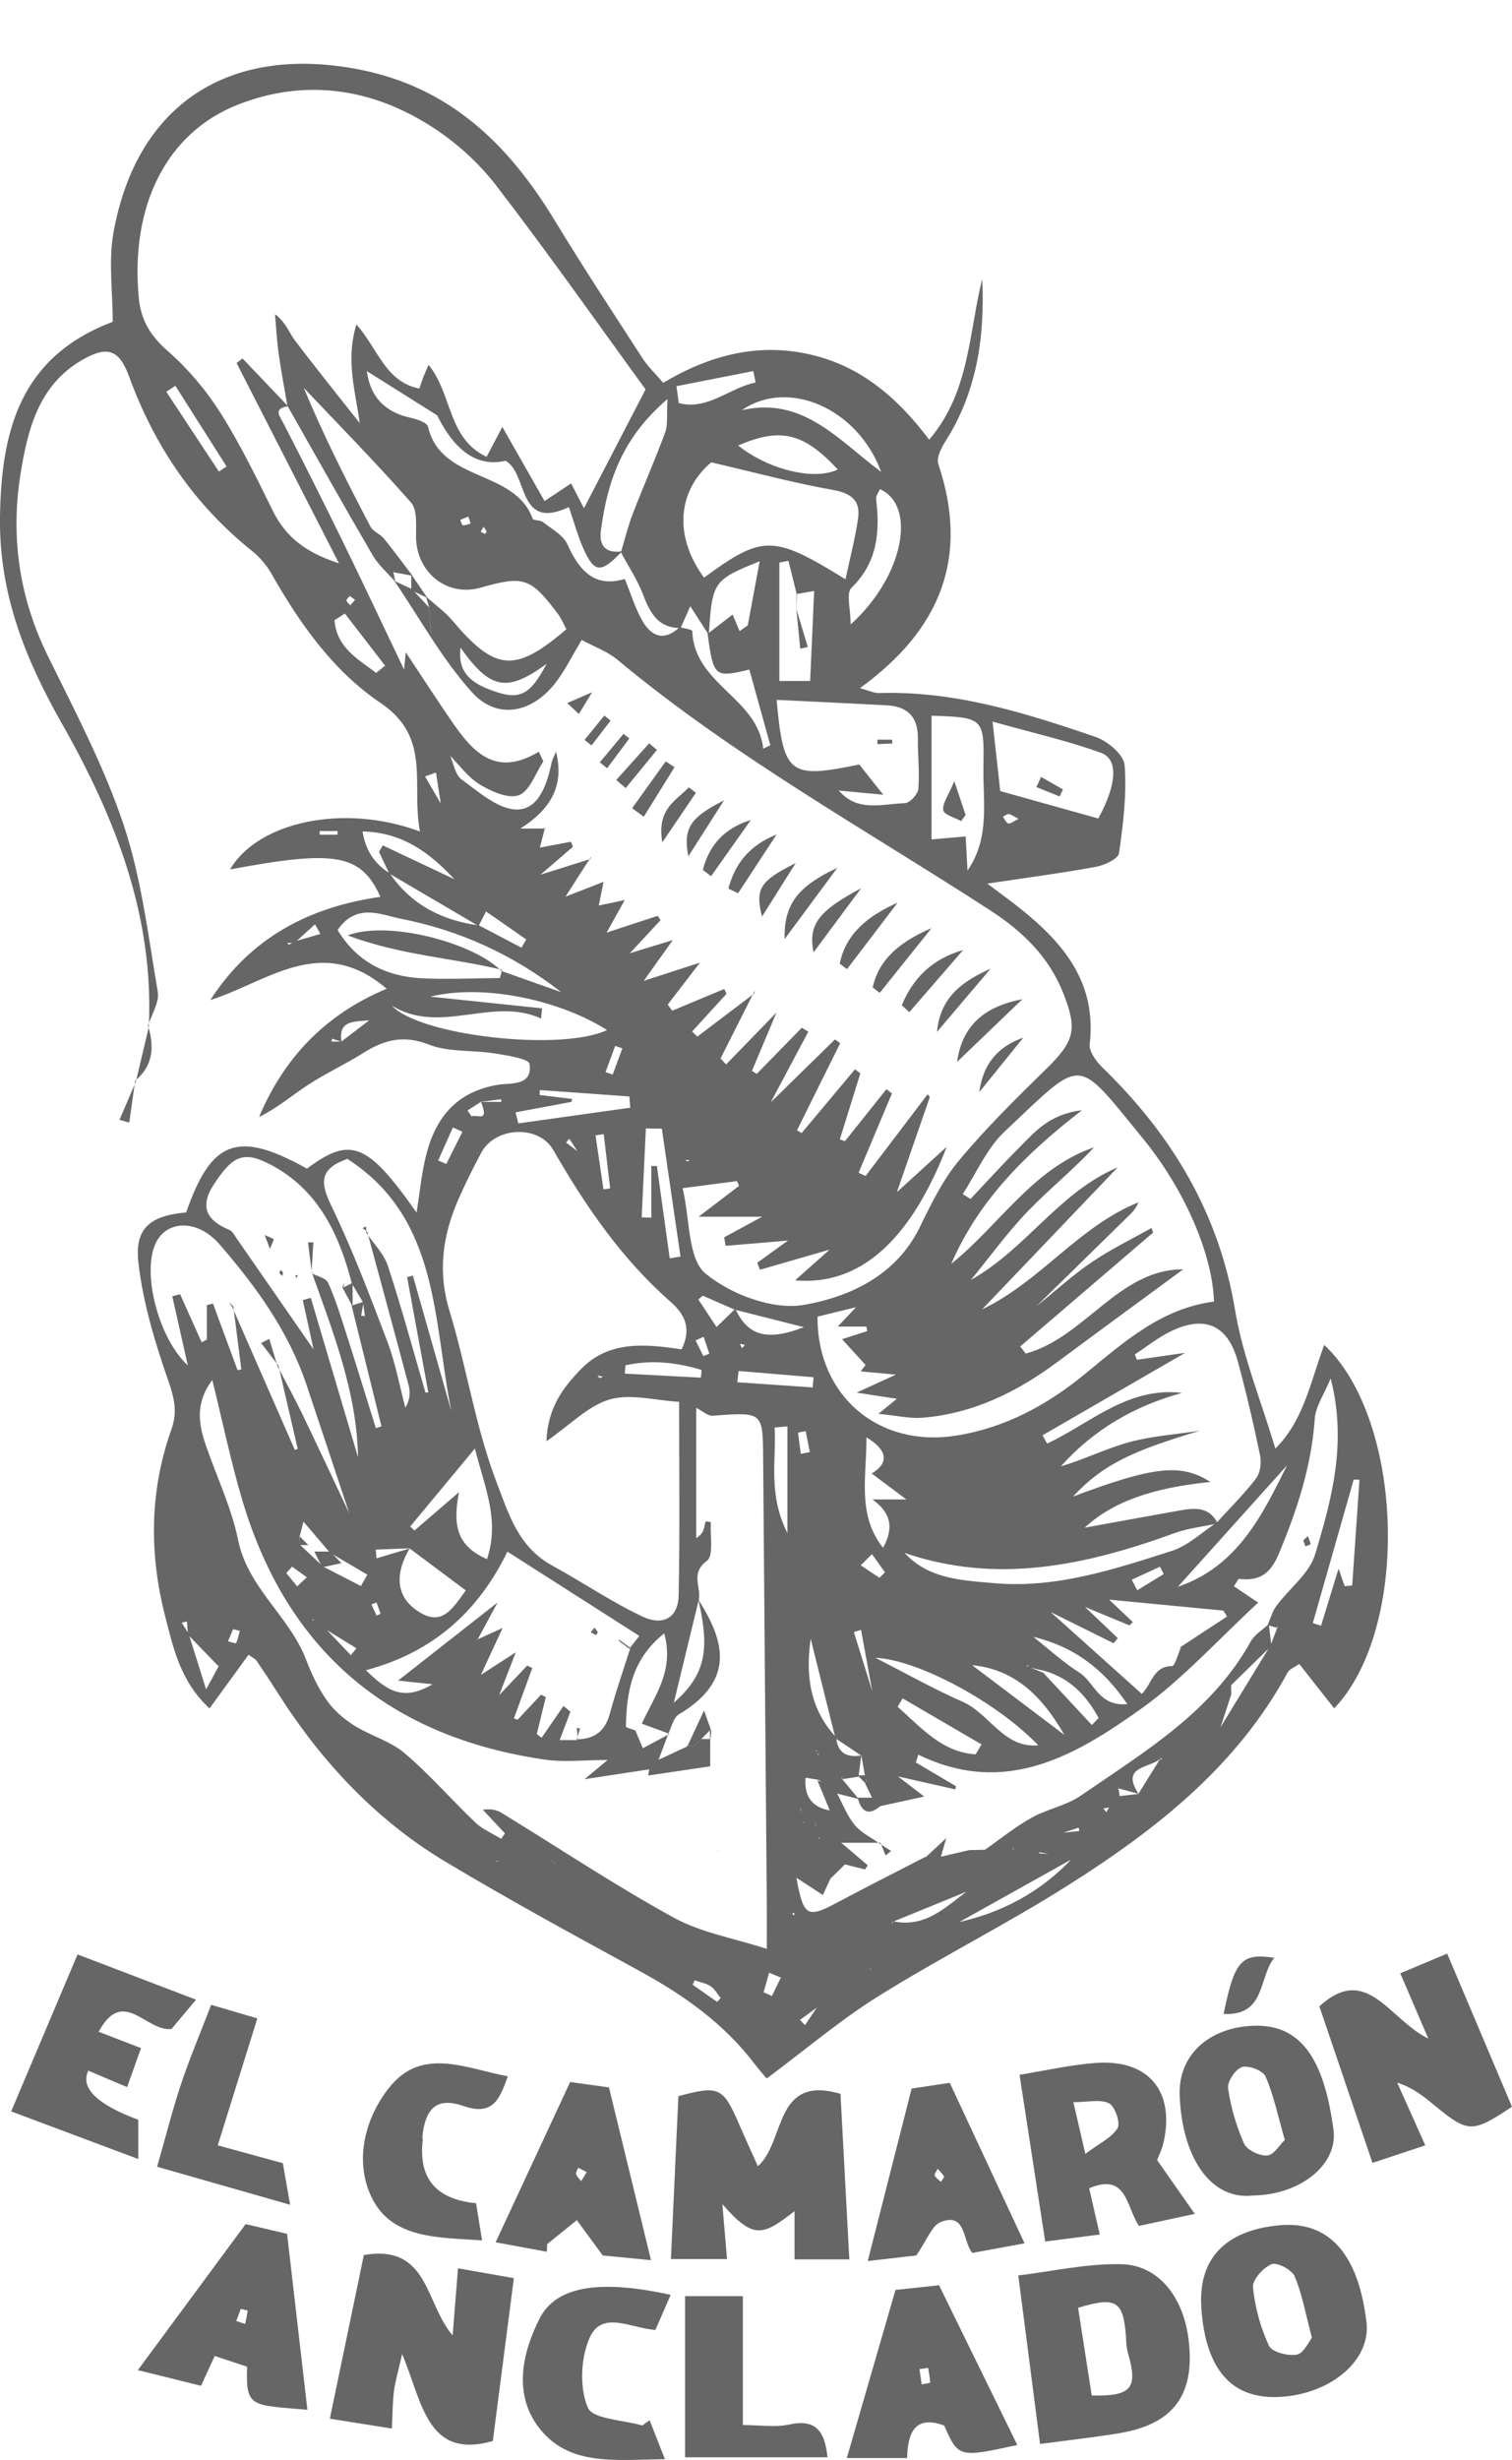 <svg xmlns="http://www.w3.org/2000/svg" id="Capa_2" data-name="Capa 2" viewBox="0 0 252.81 411.07"><defs><style>      .cls-1 {        fill: #666;        stroke-width: 0px;      }    </style></defs><g id="Capa_7" data-name="Capa 7"><g><path class="cls-1" d="M24.88,171.6c.89-18.53-5.62-35-14.52-50.67C4.24,110.14-.19,99.22,0,86.34c.22-14.65,3.51-26.76,18.85-32.57,0-5.09-.74-10.16.13-14.94,3.88-21.48,19.37-31.39,40.91-27.25,15.36,2.95,25.16,12.57,32.88,25.29,4.73,7.79,9.75,15.41,14.71,23.07.88,1.35,2.09,2.49,3.41,4.03,7.68-4.57,15.7-6.72,24.42-4.77,8.55,1.9,14.74,7.23,20.05,14.27,6.8-7.95,6.6-17.81,8.87-26.86.45,9.62-.85,18.82-6.17,27.17-.7,1.09-1.51,2.74-1.17,3.76,5.19,15.5.48,27.62-13.11,37.45,1.53.41,2.37.84,3.19.82,12.66-.4,24.52,3.32,36.26,7.35,1.99.68,4.68,2.98,4.81,4.7.37,4.87-.23,9.85-.94,14.71-.14.95-2.41,2.01-3.83,2.27-5.65,1.04-11.36,1.79-18.19,2.81,2.39,1.8,3.99,2.95,5.53,4.18,7.25,5.79,12.79,12.42,11.59,22.65-.14,1.22,1.1,2.9,2.14,3.91,11.58,11.25,19.49,24.32,22.18,40.59,1.26,7.61,4.28,14.92,6.72,23.08,4.86-4.82,5.9-11.38,8.18-17.32,13.34,12.49,14.41,47.38,1.66,60.73-1.9-2.42-3.77-4.8-5.84-7.42-.75.54-1.63.84-1.96,1.45-8.51,15.7-22.06,26.27-36.69,35.53-10.32,6.53-21.3,12.03-31.66,18.5-6.42,4-12.24,8.96-18.74,13.79-.27-.32-1.17-1.33-1.99-2.4-5.12-6.75-11.82-11.5-19.18-15.52-10.9-5.96-21.82-11.89-32.48-18.27-11.77-7.05-20.92-16.89-28.24-28.46-1.11-1.75-2.26-3.48-3.43-5.19-.22-.31-.64-.48-1.31-.97-2.09,2.87-4.19,5.75-6.53,8.97-4.9-4.54-6.06-10.15-7.41-15.38-2.68-10.43-2.63-20.98,1.05-31.27,1.05-2.94.45-5.29-.56-8.2-2.22-6.37-4.21-12.98-4.97-19.65-.66-5.81,2.03-7.84,7.99-8.38,4.21-12.15,8.65-13.76,20.19-7.32,7.31-5.44,10.1-4.36,18.33,7.34.55-3.39.84-6.55,1.6-9.59,1.59-6.31,5.1-10.62,12.04-11.77,1.93-.32,5.83.29,5.25-3.47-.13-.88-3.74-1.43-5.81-1.76-3.67-.59-7.67-.17-11.02-1.48-4.26-1.67-7.5-.79-11,1.42-2.97,1.88-6.21,3.35-9.15,5.28-2.72,1.77-5.2,3.91-8.24,5.4,4.16-9.88,11.05-17.13,21.33-21.43-10.9-9.33-19.95-1.12-29.48,1.89,6.74-10.46,16.57-15.55,28.43-17.25-3.27-7.31-7.82-7.8-25.13-4.58,4.63-7.94,19-11.1,31.75-6.33-1.51-7.75,2.02-15.68-6.54-21.45-7.96-5.36-13.55-13.29-18.32-21.68-.8-1.4-1.93-2.73-3.2-3.74-9.66-7.73-16.32-17.53-20.55-29.1-1.68-4.6-3.65-5.29-7.96-2.78-7.27,4.23-9.06,11.77-10.23,19.08-1.66,10.41-.21,20.59,4.55,30.27,4.56,9.29,9.45,18.54,12.71,28.31,2.98,8.94,4.1,18.52,5.7,27.87.3,1.76-1.05,3.8-1.64,5.7l.11.17ZM49.21,252.57c.53.48,1.07.96,1.6,1.44-.24.92-.48,1.84-.72,2.76.03.46.05.92.08,1.38,1.28,1.21,2.57,2.41,3.85,3.62l6.33,3.26c.36-.63.71-1.27,1.07-1.9-2.09-1.23-4.18-2.46-6.28-3.7-1.51-1.77-3.02-3.54-4.53-5.31-.51-.45-1.02-.9-1.52-1.36h-1.48s-.01.31-.01.31c0,0,0-.48,0-.48.54,0,1.07-.02,1.61-.02ZM88.68,312.69c.51.54,1.02,1.08,1.53,1.62,1.04.22,2.09.45,3.13.67.64.56,1.28,1.12,1.92,1.67.89.36,1.78.73,2.68,1.09.76.45,1.53.89,2.29,1.34.98.37,1.97.74,2.95,1.1l.16.37-.36-.37c-.97-.31-1.94-.62-2.91-.93-.76-.47-1.52-.94-2.28-1.41-.89-.35-1.78-.7-2.67-1.06-.63-.61-1.25-1.21-1.88-1.82-1.05-.18-2.1-.35-3.15-.53-.51-.55-1.02-1.09-1.53-1.64,0,0,.13-.13.13-.13ZM202.02,290.67c-.43.41-.86.83-1.29,1.24-.42.44-.84.88-1.26,1.31-.4.43-.81.86-1.21,1.29-.47.34-.93.69-1.4,1.03-2.02,2.04-4.04,4.07-6.06,6.11-.41.49-.82.98-1.23,1.48l-6.15,4.89c-1.28.82-2.56,1.64-3.84,2.45-6.61,3.69-13.22,7.38-19.83,11.07l-5.83,4.28c-1,.31-2,.61-3,.92-.88.35-1.76.7-2.64,1.05-.94.4-1.88.81-2.81,1.21-.03.06-.05.13-.08.19.09-.1.18-.19.27-.29.83-.41,1.66-.83,2.49-1.24.88-.36,1.76-.72,2.64-1.08l2.99-.89c1.94-1.45,3.88-2.89,5.81-4.34,7.77-1.61,14.46-5.15,19.88-11.01,1.28-.82,2.56-1.64,3.84-2.46,2.04-1.63,4.09-3.27,6.13-4.9.41-.49.83-.98,1.24-1.47,2.02-2.03,4.04-4.06,6.06-6.1.46-.35.93-.71,1.39-1.06.4-.43.8-.87,1.2-1.3.42-.44.83-.87,1.25-1.31.43-.41.87-.83,1.3-1.24.55-.33,1.11-.66,1.66-1,2.97-4.87,5.95-9.73,8.92-14.6.39-1.02.78-2.03,1.16-3.05-.13-.03-.26-.05-.39-.08.11-.05.22-.09.34-.14-.04.12-.08.25-.12.37-.5-.15-1-.29-1.5-.44.48-1.09.79-2.31,1.49-3.24,2.13-2.89,5.47-5.35,6.44-8.55,2.79-9.24,5.38-18.7,2.61-29.43-1.1,2.68-2.52,4.67-2.66,6.76-.55,7.9-2.94,15.17-5.96,22.43-1.45,3.49-3.25,4.69-6.68,4.31-.19-.02-.45.62-.87,1.23,1.08.73,2.15,1.44,4.06,2.73-6.74,6.2-12.59,12.75-19.57,17.73-11.01,7.86-22.75,14.75-37.26,7.68-.14.43-.28.87-.42,1.3,2.24,1.33,4.49,2.65,6.73,3.98-.05.17-.1.34-.14.52-3.32-.75-6.63-1.5-9.95-2.25-1.16-1.29-2.33-2.58-3.49-3.87-.58-.35-1.15-.7-1.73-1.05-.96-.98-1.92-1.95-2.88-2.93-.15-1.24-.3-2.48-.45-3.72-.29-.13-.58-.25-.87-.38l.96.24c.12,1.28.23,2.55.35,3.83,1,.94,2.01,1.89,3.01,2.83.6.34,1.2.68,1.8,1.02,1.14,1.3,2.27,2.61,3.41,3.91,1.62,1.24,3.24,2.48,4.65,3.56-2.34.51-4.84,1.06-7.34,1.61-.44-.43-.87-.86-1.31-1.28-.4-.82-.81-1.64-1.21-2.46.07-.16.22-.33.2-.49-.03-.29-.16-.56-.25-.85-.2-1.12-.4-2.23-.59-3.35-1.45-.97-2.89-1.94-4.34-2.91-1.38-5.54-2.76-11.09-4.14-16.63-.9,6.17-.09,11.85,4.28,16.49.2,2.66,1.8,3.38,4.18,3.02-.16,1.18-.32,2.36-.47,3.54-.92.14-1.85.28-2.77.42l.09-.44-.16.28c.96,1.16,1.92,2.32,2.88,3.47-1.28-.32-2.55-.65-3.83-.97-.59-.54-1.18-1.08-1.76-1.62-.4-.21-.8-.42-1.19-.63-.74-.12-1.48-.24-2.22-.36-.85-1.67-1.7-3.34-2.55-5.01l-.41-1.04c.19.3.38.61.57.91.84,1.67,1.67,3.34,2.51,5.02q-.46,4.82,4.04,5.6c-.75-1.81-1.41-3.41-2.07-5.01l1.52.43c.56.52,1.12,1.04,1.68,1.56.98,1.83,1.73,3.85,3.01,5.43,1.07,1.31,2.76,2.1,4.18,3.13l.15-.14h-6.55c2.21,1.89,3.32,2.83,4.43,3.78-.15.23-.31.46-.46.69-1.12-.28-2.24-.56-3.36-.85-.67-.57-1.35-1.13-2.02-1.7-1.11-.11-2.21-.21-3.32-.32-.23-.71-.46-1.43-.7-2.14-.11.08-.23.16-.34.23.04-.22.08-.44.11-.66.09.12.18.24.26.36.27.68.55,1.35.82,2.03,1.09.14,2.18.28,3.27.42.69.55,1.37,1.1,2.06,1.64-.9.9-1.8,1.8-2.71,2.69-1.39-.67-2.78-1.35-4.16-2.02-.33-.63-.66-1.27-1-1.9l-.16-.35.31.16c.32.65.64,1.3.96,1.95,1.4.67,2.8,1.35,4.19,2.02-.39.84-.78,1.68-1.25,2.71-1.57-1.02-2.83-1.84-4.43-2.89,1.2,6.54,1.82,6.82,6.88,4.12,4.83-2.58,9.73-5.04,14.6-7.56.83-.01,1.66-.02,2.5-.03,1.65-.38,3.29-.77,4.94-1.15.87-.02,1.73-.03,2.6-.05,2.58-1.8,5.03-3.8,7.76-5.33,2.62-1.47,5.81-2.03,8.26-3.71,10.6-7.3,21.85-13.92,28.41-25.74.65-1.18,2.01-1.97,3.04-2.94l.43,3.64c-2.25,2.2-4.49,4.39-6.74,6.59.01.5.03,1,.04,1.5-.71,2.18-1.43,4.36-2.14,6.54-.56.33-1.13.67-1.69,1ZM169.47,308.67l.26.14h-.39s.09.34.09.34l.04-.48ZM148.24,200.86l-.17-.13c.56-.44,1.12-.89,1.68-1.33,2.7-2.45,5.39-4.9,8.55-7.78-6.14,15.82-14.63,23.27-25.36,22.33,1.71-1.52,3.22-2.86,5.78-5.14-4.84,1.4-8.25,2.39-11.65,3.37-.15-.39-.31-.78-.46-1.17,1.63-1.18,3.26-2.36,5.14-3.71-3.84.32-7.13.6-10.42.88-.08-.47-.17-.94-.25-1.42,1.97-1.07,3.93-2.13,6.36-3.45h-10.62c2.74-2.09,4.74-3.62,6.75-5.15-.11-.27-.23-.53-.34-.8-2.69.35-5.38.71-9.09,1.19,1.24,5.26.85,11.8,3.82,14.26,4.22,3.49,11.28,6.14,16.45,5.24,7.62-1.33,15.43-4.87,19.4-13.02,1.9-3.9,3.86-7.92,6.61-11.2,4.49-5.38,9.53-10.33,14.54-15.24,4.7-4.61,5.23-6.54,2.82-12.63-2.4-6.07-6.78-10.31-12.11-13.77-21.03-13.64-43.04-25.8-62.41-41.93-1.68-1.4-3.88-2.18-6-3.33-1.54,2.57-2.64,4.8-4.09,6.78-3.95,5.41-9.95,6.75-14.27,1.95-5.02-5.57-8.71-12.35-12.97-18.6.98.46,1.96.91,2.94,1.37.96,1.03,1.92,2.05,2.88,3.08.1,1.41.2,2.82.3,4.23.98.49,1.97.99,2.95,1.48.68.29,1.36.58,2.04.87-.78,4.92,2.79,6.54,6.31,7.65,3.84,1.21,5.53-.05,8.04-4.81-6.67,4.85-9.44,4.31-14.46-2.81-.68-.26-1.37-.52-2.05-.78-.94-.52-1.87-1.05-2.81-1.57-.1-1.4-.2-2.8-.3-4.21-.18-.63-.36-1.26-.55-1.88,1.51,1.36,3.2,2.56,4.5,4.1,7.09,8.4,10.43,8.71,18.98,1.36-.46-.83-.84-1.79-1.44-2.59-4.56-6.04-5.66-6.4-12.94-4.34-5.62,1.59-10.77-2.61-10.76-8.6,0-1.91.22-4.44-.84-5.64-5.78-6.57-11.92-12.82-17.94-19.17,3.29,7.92,7.17,15.59,11.16,23.2.43.82,1.61,1.22,2.24,1.98,1.66,2.03,3.2,4.15,4.79,6.23-1.04-.19-2.08-.38-3.11-.57.02-.33.03-.66.05-.98.05.14.17.3.14.43-.04.18-.17.34-.27.51.1.54.21,1.08.31,1.62-1.28-1.47-2.82-2.79-3.79-4.45-4.83-8.28-9.52-16.64-14.25-24.98-.5-2.92-1.06-5.83-1.47-8.77-.3-2.16-.4-4.35-.6-6.52,1.87,1.42,2.34,3.07,3.31,4.35,3.6,4.77,7.36,9.42,11.07,14.12-.07.11-.14.22-.22.33.02-.08.04-.15.05-.23-.64-5.33-2.49-10.64-.6-16.85,3.63,4.07,4.82,9.59,10.53,10.71.26-.77.43-1.31.63-1.84.23-.59.5-1.17.91-2.12,4.01,4.92,3.14,12.26,9.7,15.37.92-1.75,1.61-3.06,2.63-5,2.52,4.42,4.71,8.26,7.06,12.39,1.82-1.21,3.13-2.08,4.44-2.95.91,1.76,1.75,3.39,2.15,4.15,3.28-6.33,6.65-12.83,10.3-19.86-7.88-10.82-16.2-22.67-25.02-34.12-2.98-3.87-6.86-7.33-10.99-9.94-9.98-6.31-20.96-7.88-32.08-3.55-12.1,4.72-18.08,17.02-16.65,32.29.35,3.75,1.96,6.39,4.85,8.91,3.35,2.93,6.36,6.48,8.75,10.24,3.32,5.23,6.05,10.86,8.8,16.43,2.13,4.31,5.38,6.96,11.07,8.8-6.06-11.86-11.58-22.66-17.11-33.46.33-.26.66-.52.99-.77,2.54,2.66,5.07,5.32,7.61,7.98-2.52.42-1.44,1.54-.73,2.92,3.39,6.59,6.71,13.21,9.97,19.87,3.49,7.14,6.87,14.34,10.3,21.51,1.65,3.34,3.29,6.67,4.94,10.01l2.51,3.76c.65,1.47.91,3.49,2.04,4.31,2.85,2.07,6.07,4.96,9.18,5.01,3.67.06,5.09-4.17,5.84-7.74.14-.66.5-1.28.75-1.92,1.5,5.94-1.15,9.78-5.95,12.84h4.21s-.09-.18-.09-.18c-.27,1.07-.54,2.14-.86,3.37,2-.38,3.6-.68,5.19-.98.11.28.23.55.34.83-1.44,1.24-2.89,2.49-5.42,4.67,3.69-1.16,6.05-1.9,8.4-2.64,0,0-.11-.11-.11-.11-1.19,1.85-2.38,3.71-4.12,6.42,2.66-1.03,4.27-1.66,6.36-2.47-.34,1.72-.56,2.8-.79,3.95,1.39-.29,2.62-.55,4.34-.91-1.3,2.33-2.24,4.01-3.17,5.68l-.22-.11.11-.05c2.93-.96,5.86-1.92,8.78-2.88.16.24.33.48.49.72-1.44,1.55-2.88,3.09-5.14,5.53,2.79-.86,4.36-1.34,7.18-2.2-2.01,2.83-3.19,4.49-4.85,6.81,3.27-1.06,5.66-1.83,9.39-3.04-2.4,3.13-3.89,5.07-5.39,7.01.25.34.51.68.76,1.02,2.9-1.21,5.8-2.42,8.69-3.63.13.27.26.54.39.8-1.92,2.1-3.84,4.21-5.76,6.31l.88.85c3.18-2.41,6.36-4.81,9.53-7.22,0,0-.12-.11-.12-.11l-5.53,10.98c.31.33.61.67.92,1,2.57-2.65,5.15-5.29,8.42-8.66-1.57,3.75-2.83,6.75-4.09,9.74.27.17.53.33.8.5,2.51-2.57,5.02-5.14,7.53-7.71l1.09.66c-2.15,4.03-4.3,8.07-6.44,12.1l-.24.34s.19-.44.19-.44c3.65-3.57,7.3-7.14,10.95-10.71.29.21.58.42.87.63-2.41,4.85-4.81,9.7-7.22,14.55.26.16.51.31.77.47,2.97-3.55,5.95-7.1,8.92-10.65.3.23.6.45.9.68-1.14,3.67-2.29,7.35-3.43,11.02l.86.3,6.93-8.68c.31.23.62.47.93.7-1.86,4.42-3.72,8.84-5.58,13.26l1.17.54c3.46-4.55,6.91-9.1,10.37-13.65.12.15.24.3.37.45-1.87,5.41-3.74,10.82-5.62,16.23-.54.45-1.07.91-1.61,1.36ZM52.36,270.8c.04-.07.08-.15.13-.22-.1.02-.2.05-.3.07.68.43,1.36.85,2.04,1.28,1.48,1.55,2.96,3.11,4.44,4.66l.93-1.16c-1.84-1.13-3.69-2.27-5.53-3.4-.57-.41-1.14-.82-1.71-1.23ZM136.92,307.25l.23-.12c-.13-.02-.27-.03-.4-.05-.14-.79-.27-1.58-.41-2.37-.77-.09-1.53-.17-2.3-.26-.05-.76-.1-1.51-.15-2.27-.16,0-.32-.01-.47-.02.13-.01.26-.03.39-.04.13.8.26,1.59.39,2.39.69.04,1.37.08,2.06.12.22.87.44,1.75.67,2.62ZM123.63,224.37c.15.31.29.61.44.92.16-.19.31-.37.47-.56-.35-.07-.69-.15-1.04-.22-.92-.21-1.83-.41-2.75-.62-.37-.66-.75-1.32-1.12-1.98,1.11-1.07,2.21-2.13,3.32-3.2,2.05,4.45,5.26,5.47,11.46,3.06-4.3-1.09-7.93-2-11.55-2.92-1.78-.78-3.57-1.56-5.35-2.34-.25.21-.5.42-.75.63,1.02,1.54,2.03,3.07,3.05,4.61.33.68.65,1.36.98,2.05.95.19,1.91.38,2.86.57ZM187.02,298.85c-.06.14-.13.28-.19.43-.1-.1-.19-.19-.29-.29.17.02.34.03.51.05.06.4.12.79.18,1.19-.53.59-1.06,1.18-1.6,1.76-.38.07-.77.14-1.15.22.17.2.34.4.51.6.18-.32.37-.63.55-.95.53-.57,1.05-1.14,1.58-1.72,1.07-.13,2.14-.25,3.22-.38,1.21-1.95,2.43-3.9,3.64-5.85.09.07.18.13.27.2-.03-.12-.07-.25-.1-.37-1.62,1.77-6.95,1.2-3.79,6-1.11-.3-2.23-.59-3.34-.89ZM77.21,307.43c-.31-.7-.63-1.41-.94-2.11-1.27-.67-2.55-1.34-3.82-2.01-.41-.54-.82-1.08-1.23-1.62-1.58-1.66-3.16-3.32-4.74-4.97l.11-.18c1.59,1.68,3.17,3.36,4.76,5.03.41.53.83,1.05,1.24,1.58,1.27.68,2.54,1.35,3.81,2.03.27.72.55,1.44.82,2.16,1.23-.04,2.47-.08,3.7-.12.67,1.28,1.33,2.56,2,3.85.33-.08.66-.16.66-.16,0,0-.36.05-.7.1-.7-1.23-1.39-2.45-2.09-3.68-1.19.04-2.38.07-3.57.11ZM136.58,292.46c-.09.04-.18.08-.27.13.13,0,.27,0,.4,0,.04.34.09.68.13,1.02,0-.19,0-.38.01-.56l.45-.24-.29.23c-.34-.04-.48-.23-.43-.57ZM87.27,309.54l.15-.33s.01.2.01.2c1.18.18,2.36.35,3.54.53.55.44,1.11.88,1.66,1.33.1.08.19.15.29.23-.08.06-.17.12-.25.17.05-.1.09-.2.14-.3-.64-.49-1.29-.97-1.93-1.46-1.2-.13-2.41-.25-3.61-.38ZM145.19,325.7c-1.06.31-2.11.62-3.17.93-.88.27-1.77.54-2.65.81-.03-.05-.06-.09-.1-.14.87-.27,1.74-.54,2.6-.81,1.16-.32,2.32-.63,3.48-.95l-.38-.08.35-.19c-.04.14-.09.28-.13.42ZM171.82,278.55c.04-.1.08-.2.12-.3-.1.05-.2.1-.3.15.93.37,1.85.73,2.78,1.1,2.71,2.92,5.43,5.83,8.14,8.75.38-.39.75-.79,1.13-1.18-2.01-3.69-4.73-6.62-9.03-7.86-.95-.22-1.9-.44-2.85-.65ZM116.07,328.24c-1.11-.3-2.22-.59-3.33-.89-.12-.45-.24-.91-.36-1.36l.41,1.36c1.14.23,2.28.46,3.43.69l2.18,1.45c.98.25,1.96.5,2.93.75.77.3,1.53.6,2.3.91.58.56,1.15,1.11,1.73,1.67-.06.03-.13.06-.19.09-.54-.53-1.09-1.07-1.63-1.6-.78-.3-1.57-.6-2.35-.91-.97-.25-1.94-.51-2.91-.76-.73-.47-1.47-.94-2.2-1.41ZM169.53,221.56c.85-.71,1.69-1.43,2.54-2.14.43-.4.86-.8,1.29-1.2,3.04-2.45,5.93-5.1,9.14-7.28,3.18-2.16,6.67-3.85,10.03-5.74.09.25.19.5.28.76-7.41,6.35-14.82,12.7-22.23,19.04.31.4.62.79.93,1.19,9.91-2.7,15.56-14.13,26.32-14.08-6.85,5.04-13.95,10.22-21,15.46-6.78,5.04-14.14,8.67-22.67,9.34-2.03.16-4.1-.35-7.29-.66,1.82-1.48,2.46-2,3.09-2.51-1.86-.29-3.57-.55-6.73-1.03,2.81-1.29,4.27-1.96,6.57-3.01-2.64-.24-4.27-.39-5.9-.54.27-.36.55-.71.82-1.07-1.29-1.42-2.57-2.83-3.92-4.31,1.46-.47,2.84-.92,4.22-1.36-.06-.25-.12-.5-.18-.75h-4.77c1.42-1.5,2.37-2.49,3.31-3.49l.31-.15-.15.31c-2.34.57-4.67,1.14-6.85,1.67-.07,13.32,10.27,21.92,23.14,19.89,8.23-1.3,15.27-5.12,21.6-10.32,6.52-5.36,12.85-10.98,21.55-12.08-.21-7.62-4.71-18.5-11.89-27.27-11.4-13.91-9.75-13.71-23.11-1.15-2.98,2.8-4.71,6.93-7.01,10.45l1.31.81c2.69-2.85,5.32-5.75,8.09-8.52,2.61-2.62,5.05-5.65,10.52-6.29-9.82,7.6-17.35,15.31-21.84,25.66,8.03-6.44,13.61-15.93,23.87-19.47-3.51,3.79-7.53,7.01-11.07,10.69-3.43,3.57-6.35,7.62-9.5,11.46,9.24-5.18,14.73-14.67,24.53-18.8-7.55,7.91-15.11,15.81-22.66,23.72,9.8-4.69,16.1-13.83,26.13-17.88-.46,1.22-1.31,1.94-2.11,2.72-4.97,4.86-9.93,9.73-14.89,14.59-.4.43-.8.86-1.2,1.29l-2.53,2.2-.06.19s-.04-.34-.04-.34ZM60.8,217.51c-.14.79-.27,1.58-.41,2.36l.62.04c-.1-.76-.21-1.53-.31-2.29-.62-1.05-1.25-2.09-1.87-3.14-2.05-7.98-5.42-15.25-12.86-19.47-5.14-2.92-6.96-2.01-10.17,2.84-2.52,3.81-1.25,6.09,2.58,7.68.5.21.83.9,1.18,1.4,4.48,6.45,8.95,12.91,12.87,18.56-.43-1.96-1.11-5.1-1.8-8.24.45-.12.89-.25,1.34-.37,2.63,8.88,5.27,17.77,7.9,26.65-.21-10.92-4.16-20.86-7.73-30.9l-.06.12c.95.52,2.41.8,2.77,1.59,1.19,2.6,2.04,5.37,2.92,8.11,1.73,5.38,3.39,10.79,5.07,16.19.31-.1.62-.2.94-.3-1.66-6.72-3.33-13.44-4.99-20.17.67-.22,1.34-.44,2.02-.66ZM96.75,192.51c.07.55.15,1.11.22,1.66-.08-.52-.17-1.03-.25-1.55-.51-.78-1.02-1.55-1.53-2.33-.18.21-.36.42-.54.63.7.53,1.4,1.06,2.1,1.59ZM175.21,309.8c.78-1.17,1.56-2.35,2.33-3.52.98-.11,1.96-.21,2.93-.32-.04-.19-.07-.37-.11-.56-.9.3-1.79.59-2.69.89-.82,1.17-1.63,2.33-2.45,3.5-.48-.09-.95-.18-1.43-.28-.01.06-.02.13-.04.19.48.03.96.07,1.44.1ZM79.93,150.97c-1.23-1.25-2.45-2.5-3.68-3.75-4.18-4.56-8.83-8.15-15.62-8.28q.7,4.64,4.52,6.97c3.6,5.29,8.75,7.9,14.95,8.73,2.36,1.24,4.72,2.48,7.09,3.72.27-.46.53-.91.8-1.37-2.24-1.56-4.48-3.13-6.73-4.69-.44-.44-.88-.88-1.32-1.32ZM49.19,157.34c1.46-.43,2.92-.85,4.38-1.28-.3-.54-.6-1.07-.9-1.61-1.12,1.01-2.24,2.03-3.35,3.04-.43.03-.87.07-1.3.1.1.09.24.28.29.26.31-.15.59-.34.88-.52ZM137,335.17c-1.08.79-2.16,1.57-3.24,2.35.28.3.56.59.84.89.75-1.12,1.51-2.24,2.26-3.37l.34.23-.21-.1ZM80.45,184.09c-.76.49-1.52.98-2.28,1.48.23.33.46.66.69.99.75-.49,3.05,1.23,1.56-2.43h3.41c-.01-.15-.02-.3-.03-.44-1.12.14-2.23.27-3.35.41ZM57.08,174.05c1.55-1.19,3.11-2.38,4.66-3.56-2.33.27-5.26-.12-4.63,3.6-.52-.17-1.04-.34-1.56-.52-.04.16-.09.32-.13.48h1.66ZM73.92,134.64l.06.29-.21-.17c-.29-1.89-.58-3.77-.87-5.66l-1.83.64c.95,1.63,1.89,3.27,2.84,4.9ZM31.42,273.15c-.05-.74-.11-1.47-.16-2.21-.29.07-.58.14-.87.22.39.63.78,1.26,1.17,1.88.84,2.69,1.68,5.38,2.9,9.26,1.24-2.28,1.7-3.12,2.16-3.97l-.05-.27s.05.46.05.46c-1.73-1.79-3.47-3.58-5.2-5.37ZM149.31,321.04c5.55,1.21,9.01-2.59,12.89-5.39l.02-.14.06.31-13.13,5.37c.04.09.07.17.11.26.02-.13.03-.27.05-.4ZM146.23,283.84c.06.35.12.7.16.91-.06-.16-.17-.46-.29-.76-.71-3.87-1.42-7.75-2.13-11.62-.4.11-.8.22-1.2.34,1.15,3.71,2.31,7.42,3.46,11.14ZM162.17,278.22l.14-.14c5.22,3.94,10.44,7.89,15.66,11.83-3.6-6.24-8.17-11.1-15.8-11.69ZM106.22,289.14c.42,1,.84,1.99,1.27,2.99,1.19-.63,2.38-1.27,4.48-2.39-2.43-.89-3.55-1.3-4.66-1.71,2.06-4.57,5.51-8.8,3.74-15.09-5.46,4.37-6.27,9.84-6.4,15.56,0,.2,1.02.43,1.57.65ZM147.68,258.67c1.12.2,2.24.4,3.37.61,4.07,4.6,9.71,4.79,15.18,5.27,10.36.91,20.05-2.31,29.69-5.39,2.73-.87,5.03-3.11,7.52-4.73,2.21-2.43,4.57-4.76,6.56-7.36.71-.93.94-2.61.7-3.81-1.09-5.27-2.31-10.52-3.72-15.71-1.66-6.11-5.48-7.84-11.19-5.1-2.14,1.03-4.04,2.57-6.05,3.88.12.3.24.6.36.89,2.82-.4,5.63-.81,8.06-1.16-7.9,4.57-15.87,9.17-23.84,13.78.25.46.51.93.76,1.39,7.28-3.42,13.55-9.57,22.56-8.47-7.92,2.16-14.74,6.09-20.25,12.26,3.9-1.14,7.55-2.97,11.41-4.03,3.83-1.05,7.87-1.3,11.81-1.91-11.34,3.39-16.16,5.61-21.21,11,13.56-5.09,18.11-5.57,22.98-2.44-9.84.99-16.37,3.35-21.02,7.64,5.31-.96,10.55-1.93,15.81-2.86,2.52-.45,5.01-.73,6.43,2.15-2.39.52-4.88.77-7.16,1.6-14.87,5.41-29.86,8.69-45.49,3.22-1.1-.25-2.21-.49-3.31-.74,1.53-2.8,1.82-5.5-1.76-8.09h5.67c-2.15-1.61-3.88-2.91-5.8-4.34,3-1.78,2.6-3.94-.88-6.04.06,6.46-1.65,12.89,2.8,18.49ZM118.52,106.11c-.91-1.41-1.83-2.83-3.1-4.81-.72,1.62-1.17,2.63-1.63,3.65-3.74,0-5.1-2.51-6.26-5.57-.94-2.48-2.45-4.73-3.71-7.09.65-2.16,1.18-4.36,1.99-6.46,1.75-4.55,3.73-9.01,5.41-13.58.47-1.26.22-2.79.39-5.57-7.74,6.6-10.05,13.95-11.13,21.88-.36,2.61.75,3.96,3.52,3.57-3.48,3.69-4.61,3.66-6.43-.4-.98-2.19-1.6-4.53-2.45-6.99-8.69,4.06-6.74-5.57-10.59-7.74q-6.89,1.59-11.43-7.59c-4.8-3.01-8.27-5.2-11.77-7.4.56,4.17,2.88,6.81,7.23,7.78,1.1.24,2.85.81,3.01,1.53,2.18,9.34,14.49,7.04,17.49,15.36.12.33,1.26.18,1.7.54,1.46,1.16,3.41,2.19,4.11,3.74,1.96,4.35,4.47,7.29,9.6,5.79,1.03,2.54,1.7,4.73,2.77,6.7,1.52,2.81,3.65,3.89,6.41,1.35.73.21,2.09.39,2.1.63.3,8.98,10.98,11.15,11.86,19.68.4-.19.79-.39,1.19-.58-1.17-4.22-2.35-8.45-3.51-12.64-5.82,1.39-5.99,1.22-6.98-5.97,1.34-1.03,2.69-2.07,4.18-3.22.32.74.75,1.75,1.18,2.76.45-.32.91-.65,1.36-.97.63-3.38,1.26-6.76,1.99-10.7-7.78,3.13-7.94,3.39-8.51,12.33ZM68.47,258.73c-1.88.07-3.76.14-5.64.21.04.49.08.97.12,1.46,1.85-.55,3.69-1.1,5.54-1.65-2.6,4.45-2.2,8.15,1.44,10.52,3.97,2.59,5.69-.41,7.95-3.51-3.33-2.48-6.36-4.75-9.4-7.02ZM133.18,99.27l.07.17c-.47-1.91-.94-3.82-1.42-5.73-.51.1-1.01.19-1.52.29v19.79h5.15c.23-5.18.45-10.01.67-15.04-1.4.25-2.17.39-2.95.52ZM83.8,162.24c3.34,1.18,6.69,2.36,10.03,3.55-8.04-6.29-17.07-10.37-26.84-12.27-3.13-.61-7.37-2.77-10.54,1.89,3.24,5.36,8.14,7.78,14.18,8.07,4.33.2,8.69-.02,13.03-.05.26.06.52.13.78.19-.3-.01-.6-.02-.9-.04.14-.5.27-1.01.41-1.51l-.16.18ZM197.33,275.26c2.61-1.71,5.23-3.43,7.84-5.14-.21-.33-.43-.66-.64-.99-6.48-.62-12.96-1.25-19.08-1.83,1.07,1.01,2.52,2.39,3.97,3.77-.19.18-.38.36-.57.54-2.08-.86-4.15-1.73-7.44-3.09,2.51,2.39,4,3.8,5.49,5.22-.23.28-.46.57-.7.85-3.14-1.56-6.28-3.11-10.54-5.22,5.71,5.13,10.37,9.3,15.25,13.68,1.65-1.58,1.92-4.66,5.05-4.64.5,0,1.01-2.06,1.52-3.17,0,0-.16.03-.16.03ZM167.13,132.16c5.56,1.55,11.13,3.11,16.51,4.61,3.13-5.75,3.37-9.92.45-10.97-5.59-2.03-11.45-3.34-18.13-5.22.54,4.9.92,8.34,1.3,11.77l-.14-.19ZM140.14,132.09c-.07-.03-.13-.06-.2-.09.12.05.25.11.37.16,3.11,3.6,7.23,2.16,11,2.05.81-.03,2.17-1.49,2.24-2.39.23-2.79-.11-5.62-.08-8.43.04-3.57-1.71-5.34-5.16-5.53-6.12-.33-12.24-.61-18.46-.91,1.15,12.51,2.11,13.22,13.82,10.8,1.04,1.31,2.11,2.66,4.01,5.05-3.25-.31-5.4-.51-7.54-.71ZM61.23,205.97c1.24,1.85,2.96,3.53,3.63,5.57,2.29,6.99,4.22,14.1,6.28,21.17.16-.02.32-.05.47-.07-1.18-6.41-2.36-12.82-3.54-19.23.32-.09.64-.17.96-.26,2.15,7.56,4.29,15.11,6.44,22.67-3.08-15.22-1.98-32.26-17.4-42.17-4.65,1.66-4.56,3.92-2.7,7.77,3.57,7.4,6.5,15.13,9.42,22.83,1.34,3.53,2.01,7.31,2.99,10.98.79-1.37.84-2.61.54-3.75-2.27-8.56-4.6-17.1-6.92-25.65l-.16.14ZM38.86,218.47c3.48,7.94,6.96,15.88,10.44,23.82.16-.06.32-.12.48-.18l-3.22-13.91s-.14.12-.14.12c1.37,2.64,2.81,5.25,4.1,7.92,2.86,5.94,5.65,11.92,8.46,17.88.11.17.21.34.32.52-.15-.13-.3-.27-.45-.4-2.53-7.6-5.04-15.21-7.59-22.8-3.01-8.98-8.45-16.46-14.55-23.51-3.8-4.39-9.33-4.12-10.94.44-1.85,5.25.94,15.46,5.63,19.79-.91-4.04-1.75-7.79-2.59-11.54.43-.12.87-.24,1.3-.36,1.2,2.68,2.4,5.37,3.61,8.05.29-.16.58-.32.87-.48v-5.74l1.02-.27c1.37,3.71,2.74,7.43,4.11,11.14.21-.04.42-.08.63-.13-.45-3.51-.89-7.02-1.34-10.53,0,0-.16.14-.16.14ZM105.22,275.5c.68-.88,1.37-1.75,1.67-2.14-7.43-4.74-14.47-9.24-22.05-14.08-4.84,9.97-12.41,16.83-23.66,19.82,3.35,3.21,6.04,5.38,11.14,2.34-2.77-.29-4.36-.46-5.76-.61,5.41-4.24,10.63-8.35,16.63-13.05-1.35,2.51-2.36,4.38-3.37,6.26-.03.06-.06.13-.09.19.08-.11.15-.23.23-.34,1-.45,2-.91,4.08-1.85-1.44,3.1-2.36,5.1-3.63,7.83,2.12-1.37,3.39-2.19,5.83-3.77-1.1,2.84-1.7,4.4-2.78,7.17,2.25-2.37,3.48-3.66,4.7-4.96.28.14.56.29.84.43-1.02,2.8-2.05,5.61-3.07,8.41.21.07.41.15.62.22,1.3-1.39,2.61-2.78,3.91-4.18.27.14.54.28.8.41-.5,2.05-1.01,4.1-1.51,6.16l.81.62c1.22-1.77,2.44-3.54,3.66-5.31.39.32.77.64,1.16.95-.6,1.58-1.2,3.16-1.8,4.75h3.04l-.18-.13c2.91-.02,4.72-1.31,5.52-4.26,1.01-3.72,2.29-7.38,3.45-11.06l-.18.13ZM110.03,294.25c-.45.46-.9.92-1.35,1.39-3.38.52-6.76,1.03-10.95,1.67,1.57-1.3,2.53-2.09,3.87-3.21-3.95,0-7.27.4-10.46-.06-25.89-3.75-43.03-17.97-50.59-43.23-1.93-6.46-3.29-13.08-5.05-20.21-2.91,3.88-2.29,7.41-1.07,10.95,1.81,5.26,4.28,10.38,5.38,15.78,1.63,8.02,8.55,12.72,11.33,19.91.92,2.39,2.02,4.78,3.48,6.86,1.18,1.68,2.86,3.14,4.61,4.24,2.7,1.71,6.03,2.58,8.41,4.61,4.21,3.57,7.85,7.8,11.87,11.62,1.2,1.14,2.85,1.81,4.29,2.7l.62-.92c-1.23-1.31-2.45-2.62-3.68-3.93,1.47-.24,2.41.08,3.24.58,9.53,5.84,18.86,12.06,28.65,17.43,4.6,2.53,10.08,3.45,15.58,5.23,0-2.53.02-5.19,0-7.85-.2-24.7-.42-49.39-.61-74.09-.06-7.82-.03-7.77-8.42-7.15-.86.06-1.79-.83-2.77-1.32v21.77c1.16-.72,1.29-1.48,1.43-2.23.04-.19.07-.42.19-.54.07-.07.32.03.83.11-.16,2.21.51,5.6-.66,6.46-2.88,2.11-.86,4.47-1.38,6.58-1.28,5.29-2.56,10.58-4.15,17.12,5.31-4.65,6.05-8.84,4.09-17.23,4.39,6.9,6.29,13.5-3.27,19.2-.47.28-.81.91-1.03,1.46-.85,2.08-1.62,4.19-2.42,6.3ZM113.96,225.49c1.72-3.52.54-5.87-1.85-7.97-8.19-7.17-14.22-16.01-19.61-25.37-2.43-4.22-9.68-3.91-12.03.47-1.37,2.55-2.67,5.15-3.83,7.8-2.62,6.03-3.5,12.04-1.47,18.67,2.87,9.42,4.28,19.19,7.83,28.53,2.16,5.69,3.74,10.93,9.37,14.01,5.05,2.76,9.85,6.05,15.04,8.49,3.54,1.66,5.98.14,6.06-3.5.22-10.5.08-21.02.08-32.37-4-.23-8.12-1.41-11.6-.4-3.6,1.04-6.58,4.22-10.58,6.98.18-5.61,2.86-9.07,5.82-12.1,4.67-4.77,10.8-4.15,16.77-3.25ZM118.91,77.27c-5.56,4.69-6.35,12.25-1.19,19.25,9.81-7.16,11.54-7.2,23.65.28.78-3.67,1.63-6.88,2.1-10.15.43-3.01-1.12-4.23-4.2-4.78-6.61-1.18-13.12-2.93-20.35-4.61ZM155.76,119.59v20.68c1.89-.17,3.8-.33,5.7-.5.1,1.9.21,3.8.31,5.71,3.8-5.52,2.56-11.52,2.66-17.32.15-8.25,0-8.26-8.68-8.57ZM101.51,172.12c-8.43-5.28-21.05-7.68-29.56-5.58,5.84.61,12.25,1.28,18.67,1.95-.05.57-.09,1.14-.14,1.71-8.19-3.74-16.81,2.81-24.95-2.14,4.7,5.05,28.44,7.69,35.98,4.05ZM79.4,242.06c-4.05,4.88-7.43,8.95-10.81,13.02.24.22.47.45.71.67,2.33-2.01,4.66-4.01,7.44-6.4-.94,5.04-.72,8.85,4.69,11.18,2.15-6.47-.35-11.9-2.03-18.47ZM142.23,104.35c8.85-7.98,11.11-19.84,4.9-22.61-.23.54-.7,1.11-.64,1.62.65,5.53.26,10.6-4.13,14.87-.92.89-.13,3.53-.13,6.11ZM124.04,68.54c10.27-2.37,16.27,5.14,23.29,10.31-3.9-10.61-15.54-15.67-23.29-10.31ZM123.42,74.45c5.17,4.08,12.74,5.9,16.66,4-5.71-6.14-9.59-7.07-16.66-4ZM173.6,291.64c-7.08-7.37-20.29-14.34-27.25-14.62,5.55,2.82,9.98,5.32,14.61,7.35,4.51,1.98,6.86,7.82,12.64,7.27ZM110.65,188.6c-.89-.01-1.78-.02-2.66-.03-.23,4.95-.46,9.9-.7,14.85.54.02,1.07.03,1.61.05v-8.62c.31,0,.62-.01.93-.02.72,5.15,1.43,10.29,2.15,15.44.6-.1,1.2-.19,1.8-.29-1.04-7.12-2.08-14.25-3.12-21.37ZM196.95,265.15c9.88-3.36,14.06-11.82,18.24-20.28-6.08,6.76-12.16,13.52-18.24,20.28ZM86.2,185.88c.16.61.31,1.23.47,1.84,6.24-.87,12.48-1.75,18.71-2.62-.05-.63-.1-1.26-.15-1.88-4.99-.36-9.97-.72-14.96-1.07-.02.27-.03.55-.05.82,1.81.22,3.63.45,5.44.67-.03.16-.06.32-.1.48-3.12.59-6.25,1.17-9.37,1.76ZM219.51,271.21c.46.15.91.3,1.37.46.98-3.21,1.97-6.42,2.93-9.55.33.95.67,1.94,1.02,2.93.42-.04.84-.07,1.26-.11.41-5.9.82-11.79,1.22-17.69-.32,0-.65,0-.97-.01-2.28,7.99-4.55,15.98-6.83,23.97ZM172.75,273.5c2.57,2.03,5.01,4.27,7.76,6.02,2.46,1.56,3.19,5.68,7.98,5.24-4.1-6.05-9.07-9.64-15.74-11.25ZM113.11,64.53c.13.94.26,1.88.38,2.82,4.85,1.28,8.5-2.58,12.85-3.43-.13-.64-.26-1.27-.39-1.91-4.28.84-8.56,1.68-12.84,2.52ZM150.92,283.8c-.28.47-.55.94-.83,1.41,3.89,3.41,7.34,7.58,13.04,7.94.33-.55.65-1.11.98-1.66-4.4-2.56-8.79-5.12-13.19-7.69ZM131.66,238.34c-.71.07-1.42.13-2.14.2.32,5.44-1.17,11.06,2.14,17.65v-17.85ZM57.66,102.53c-.58.37-1.15.73-1.73,1.1.34,4.58,3.9,6.49,6.96,8.81l1.5-1.2c-2.24-2.91-4.49-5.81-6.73-8.72ZM29.33,64.46c-.51.34-1.01.67-1.52,1.01,2.93,4.44,5.86,8.88,8.79,13.33.43-.29.86-.57,1.28-.86-2.85-4.49-5.7-8.98-8.56-13.47ZM104.58,228.16c-.04.46-.07.91-.11,1.37,4.24.23,8.48.46,12.72.68.04-.43.08-.86.12-1.29-4.16-1.25-8.38-1.75-12.74-.77ZM123.5,229.09c-.07.63-.15,1.26-.22,1.89,4.2.29,8.4.57,12.6.86.05-.57.1-1.14.15-1.7-4.18-.35-8.35-.7-12.53-1.05ZM100.89,198.74c.38-.05.75-.11,1.13-.16-.36-3.02-.72-6.04-1.08-9.06-.46.07-.92.13-1.37.2.44,3.01.89,6.02,1.33,9.03ZM127.67,332.91c.47.21.93.42,1.4.62.5-1.03,1-2.05,1.5-3.08-.66-.27-1.32-.53-1.97-.8-.31,1.08-.62,2.17-.92,3.25ZM73.26,193.91c.45.2.9.39,1.36.59.9-1.79,1.8-3.59,2.7-5.38-.53-.24-1.07-.48-1.6-.72-.82,1.84-1.63,3.67-2.45,5.51ZM194.57,263.02l-.62-1.22c-1.57.72-3.14,1.44-4.71,2.17l.91,1.77c1.47-.9,2.95-1.81,4.42-2.71ZM133.89,242.94c.51-.1,1.01-.19,1.52-.29-.23-1.17-.47-2.34-.7-3.51-.43.08-.85.17-1.28.25l.46,3.56ZM119.9,334.52c.2-.21.4-.43.6-.64-.55-.67-.99-1.52-1.69-1.98-.77-.51-1.77-.67-2.68-.99-.1.25-.21.5-.31.75,1.36.95,2.72,1.91,4.08,2.86ZM145.8,259.69c-.63.63-1.25,1.25-1.88,1.88,1.04.69,2.08,1.39,3.12,2.08.31-.3.62-.61.93-.91-.72-1.01-1.44-2.03-2.17-3.04ZM104.07,175.18c-.4-.14-.8-.27-1.21-.41-.54,1.46-1.07,2.92-1.61,4.38.4.14.79.28,1.19.42.54-1.46,1.08-2.92,1.62-4.39ZM62.96,267.77c-.28.11-.57.22-.85.34.28.62.57,1.24.85,1.85.23-.1.45-.19.68-.29-.23-.63-.45-1.27-.68-1.9ZM49.68,265.09l1.62-1.52c-.82-.59-1.64-1.18-2.46-1.78l-.97,1.07c.61.74,1.21,1.49,1.82,2.23ZM117.6,226.61c.33-.14.67-.27,1-.41-.32-.94-.64-1.88-.95-2.82-.45.2-.9.41-1.35.61.43.87.87,1.75,1.3,2.62ZM56.44,139.48v-.61h-2.99c0,.2,0,.41,0,.61h3ZM40.11,272.52c-.38-.09-.76-.18-1.14-.28-.28.68-.57,1.36-.85,2.03.47.11,1.32.4,1.36.31.3-.65.44-1.37.62-2.07ZM170.3,136.83c-.78-.4-1.19-.72-1.63-.79-.3-.04-.65.28-.98.44.3.39.54,1.03.91,1.12.38.09.88-.37,1.7-.76ZM78.7,87.48c-.18-.53-.28-.84-.39-1.16-.45.18-.91.37-1.36.55.15.32.27.89.44.91.42.04.86-.18,1.31-.3ZM58.48,99.59c-.19.25-.57.53-.54.76.04.29.4.53.63.79.27-.3.53-.6.8-.91-.29-.22-.59-.43-.89-.64ZM80.83,88.03c-.15.28-.3.56-.45.84.24.12.48.26.74.34.03,0,.26-.34.21-.44-.11-.27-.32-.5-.5-.74ZM132.87,319.76c-.14-.05-.29-.1-.43-.16.09.17.18.34.27.51.06-.12.11-.23.17-.35ZM114.92,194.08c.14-.06.28-.12.41-.19-.25-.03-.51-.05-.76-.08.12.09.23.18.35.27ZM100.82,230.03c-.31-.05-.62-.1-.92-.15.13.13.25.34.4.36.16.02.35-.13.52-.22Z"></path><path class="cls-1" d="M140.53,349.89c.49,9.21.97,18.19,1.48,27.65h-9.16v-8.05c-5.26,4.05-6.81,4.88-12.07-1.18.31,3.59.52,6.13.78,9.18h-9.38c.43-9.29.84-18.24,1.25-27.22,6.8-1.83,7.47-1.51,10.18,4.75.97,2.25,2,4.48,3.11,6.96,4.68-4.15,2.62-15.36,13.81-12.1Z"></path><path class="cls-1" d="M60.84,376.81c10.86-1.82,10.18,7.99,14.84,13.44.28-3.52.57-7.04.9-11.21,3.3.58,6.23,1.09,9.34,1.64-1.2,9.31-2.35,18.15-3.52,27.22-11.03,3.13-11.73-6.39-15.16-14.54-.67,2.98-1.16,4.58-1.37,6.21-.23,1.8-.22,3.64-.35,6.24-3.63-.57-7.12-1.12-10.37-1.64,1.98-9.54,3.8-18.31,5.69-27.36Z"></path><path class="cls-1" d="M252.81,352.03c-6.61,4.42-7.33,4.41-12.86-.14-1.84-1.52-3.67-3.04-6.33-3.87,1.47,3.28,2.94,6.55,4.69,10.47-2.93.97-5.74,1.9-8.83,2.93-3.06-9.01-5.94-17.52-8.88-26.16,7.95-7.23,11.55,2.09,18.22,5.4-1.81-4.22-3.13-7.28-4.69-10.92,2.58-1.08,5.15-2.16,7.84-3.29,3.7,8.74,7.26,17.16,10.83,25.57Z"></path><path class="cls-1" d="M173.9,408.39c-1.22-9.43-2.36-18.27-3.64-28.16,5.6-.67,11.43-2.01,17.24-1.88,6.24.14,10.4,5.53,11.25,12.7,1.08,9.14-2.55,14.05-11.66,15.55-4.4.72-8.84,1.21-13.19,1.79ZM180.26,385.64c.8,5.17,1.55,9.93,2.28,14.65,6.68.16,7.78-1.22,6.04-7.15-.28-.94-.26-1.98-.34-2.97-.45-5.67-1.67-6.45-7.99-4.53Z"></path><path class="cls-1" d="M200.87,385.63c-.57-8.25,4.07-12.94,13-13.78,7.94-.75,13.2,4.24,14.61,16.22.74,6.29-5.87,11.92-14.32,12.45-8.15.51-12.58-4.45-13.3-14.89ZM219.36,390.66c-1.08-4.06-1.63-7.32-2.89-10.28-.47-1.11-2.95-2.4-3.87-2.03-1.39.57-3.22,2.62-3.1,3.86.33,3.33,1.26,6.73,2.67,9.76.49,1.06,3.17,1.76,4.66,1.49,1.15-.2,1.99-2.16,2.53-2.82Z"></path><path class="cls-1" d="M174.76,374.57c-1.49-9.67-2.85-18.51-4.29-27.87,4.15-.67,8.35-1.63,12.6-1.97,8.98-.72,13.5,4.75,11.42,13.52-.23.96-.7,1.85-1.02,2.7,2,2.85,3.86,5.51,6.3,8.99-3.53.76-6.39,1.38-9.33,2.01-2.17-3.18-1.97-8.97-8.33-6.29.53,2.31,1.06,4.62,1.77,7.73-3.4.44-6.44.83-9.13,1.17ZM181.46,359.92c2.33-1.75,4.4-2.69,5.4-4.3.52-.84-.43-3.64-1.43-4.15-1.44-.73-3.53-.19-5.96-.19.73,3.14,1.21,5.25,2,8.63Z"></path><path class="cls-1" d="M209.64,366.86c-7.27.92-12.02-6.45-12.4-16.76-.25-6.64,4.88-11.43,12.61-11.6,8.31-.18,11.66,6.68,13.11,17.36.8,5.9-5.64,10.89-13.32,11ZM214.82,357.57c-1.18-4.11-1.87-7.5-3.22-10.59-.43-.99-2.85-1.91-3.95-1.56-1.09.34-2.48,2.44-2.31,3.56.46,3.16,1.38,6.33,2.68,9.24.49,1.08,2.63,2.09,3.89,1.96,1.14-.12,2.11-1.84,2.91-2.61Z"></path><path class="cls-1" d="M51.38,402.68c-9.36-.83-10.32-.28-10.06-7.2-1.66-.55-3.39-1.12-5.42-1.79-.76,1.66-1.42,3.08-2.29,4.98-3.33-.83-6.66-1.65-10.56-2.62,6.03-8.17,11.8-15.97,18.02-24.4,1.97.46,4.5,1.06,6.93,1.63,1.15,9.92,2.24,19.43,3.4,29.4ZM41.43,386.1c-.39-.09-.78-.19-1.17-.28-.25.67-.5,1.34-.75,2.02.5.17.99.34,1.49.5.14-.75.29-1.49.43-2.24Z"></path><path class="cls-1" d="M170.1,408.56c-9.77,2.14-9.86,2.11-12.23-3.25-4.87-1.79-6.1,1.17-6.2,5.43h-10.08c2.71-9.33,5.29-18.26,8.14-28.09,2.07-.22,4.8-.52,7.28-.78,4.47,9.12,8.68,17.71,13.09,26.7ZM155.2,395.68c-.49.07-.97.13-1.46.2.12.85.24,1.7.36,2.55.49-.1,1.41-.21,1.41-.3-.01-.82-.19-1.63-.32-2.45Z"></path><path class="cls-1" d="M12.97,326.59c6.16,2.35,12.6,4.81,19.81,7.56-1.83,2.19-3.08,3.68-4.09,4.88-4.21.61-8.04-7.17-12.2.48,2.46.95,4.47,1.72,7.09,2.73-.82,2.31-1.54,4.33-2.33,6.52-2.45-1.04-4.47-1.9-6.49-2.75q-2.03,4.34,8.36,8.21v6.56c-7.38-2.76-14.23-5.33-21.25-7.96,3.77-8.92,7.32-17.31,11.09-26.22Z"></path><path class="cls-1" d="M158.8,348.04c4.46,9.57,8.42,18.05,12.51,26.82-2.95.54-5.73,1.05-8.74,1.61-1.64-2-1-6.82-5.25-5.18-1.52.58-2.33,3.05-4.12,5.6-1.77.2-4.77.55-8.11.93,2.48-9.76,4.83-18.99,7.34-28.82,2.02-.3,4.36-.65,6.37-.96ZM156.77,362.4c-.23.5-.59.94-.49,1.14.22.42.68.71,1.04,1.05.18-.31.59-.72.5-.9-.22-.47-.65-.83-1.06-1.29Z"></path><path class="cls-1" d="M91.42,376.27c-2.76-.51-5.51-1.02-8.55-1.58,4.18-8.99,8.15-17.52,12.46-26.78,1.95.27,4.28.59,6.49.9,2.33,9.56,4.55,18.68,7.03,28.87-3.21-.31-6.11-.6-8.07-.79-1.78-2.42-3.06-4.16-4.33-5.9-1.65,1.33-3.31,2.67-4.96,4-.02.43-.04.85-.06,1.28ZM98.1,362.94c-.59-.28-1.01-.49-1.43-.69-.13.36-.43.78-.34,1.07.14.43.55.77.85,1.15.27-.44.53-.89.92-1.52Z"></path><path class="cls-1" d="M108.62,404.43c.71,1.82,1.43,3.64,2.56,6.51-8.32.06-16.25,1.31-21.27-5.54-4.02-5.49-2.62-12.23.35-18.04,2.74-5.34,10.04-6.51,21.88-3.88-.9,2.05-1.72,3.94-2.56,5.86-4.16-.3-8.97-3.37-11.02,1.37-1.47,3.4-1.68,8.32-.27,11.62.82,1.93,5.93,2.04,9.1,2.97.41-.29.82-.58,1.23-.88Z"></path><path class="cls-1" d="M124.22,405.23c2.89,0,5.41.42,7.73-.09,4.45-.97,5.96,1.08,6.41,5.48h-23.82v-26.93h9.67v21.54Z"></path><path class="cls-1" d="M84.91,346.94c-1.38,3.86-2.46,6.69-7.48,4.96-4.35-1.5-6.3.34-6.81,5.11-.02.2.09.42.06.62q-1.11,9.58,8.92,10.53c.28,1.75.59,3.66,1,6.21-7.51-.51-15.15-.25-18.5-7.26-2.84-5.96-1.17-13.01,2.92-18.2,5.48-6.97,12.76-3.28,19.88-1.96Z"></path><path class="cls-1" d="M43.03,337.27c-2.25,7.21-4.3,13.78-6.62,21.22,3.53.96,6.95,1.9,10.88,2.98.28,1.62.63,3.57,1.22,6.95-8-2.28-15.11-4.31-22.24-6.35,1.44-5.02,2.56-9.5,4.02-13.87,1.42-4.26,3.18-8.41,5.02-13.19,2.5.74,5.12,1.51,7.72,2.27Z"></path><path class="cls-1" d="M204.59,336.53c1.83-8.93,2.96-10.2,8.48-9.38-2.67,3.26-1.4,9.75-8.48,9.38Z"></path><path class="cls-1" d="M22.73,180.69c.72-3.03,1.43-6.05,2.15-9.08l-.11-.17c1.04,3.47.87,6.64-2.17,9.14,0,0,.13.11.13.11Z"></path><path class="cls-1" d="M22.6,180.58c-.33,2.34-.66,4.67-.99,7.01l-1.63-.46c.92-2.15,1.84-4.29,2.76-6.44,0,0-.13-.11-.13-.11Z"></path><path class="cls-1" d="M55.27.12l.16-.12-.16.12Z"></path><path class="cls-1" d="M55.42,0l-.16.12.16-.12Z"></path><path class="cls-1" d="M75.01,126.02c-.83-1.25-1.66-2.49-2.49-3.74-1.66-3.32-3.33-6.65-4.99-9.97.07-.78.15-1.56.31-3.32,3.02,4.54,5.49,8.4,8.11,12.15,3.37,4.82,7.21,8.67,14.14,4.47.25.54.51,1.08.76,1.62-1.32,1.98-2.26,4.94-4.08,5.64-1.73.67-4.61-.6-6.53-1.77-2.03-1.23-3.51-3.35-5.24-5.09Z"></path><path class="cls-1" d="M170.95,166.97l-10.92,10.47c.88-6.49,5.11-9.38,10.92-10.47Z"></path><path class="cls-1" d="M140,145.02c-2.95,3.98-5.6,7.57-8.81,11.9-.15-5.83,2.28-8.87,8.81-11.9Z"></path><path class="cls-1" d="M165.62,161.88c-2.84,3.35-5.9,6.95-8.95,10.55.53-6.06,4.65-8.63,8.95-10.55Z"></path><path class="cls-1" d="M150.08,150.84c-2.82,3.7-5.64,7.41-8.46,11.11l-1.21-.93c1.01-5.06,4.82-8.04,9.67-10.18Z"></path><path class="cls-1" d="M143.98,148.43c-2.56,3.46-5.13,6.91-7.96,10.72-.87-4.58.66-6.85,7.96-10.72Z"></path><path class="cls-1" d="M150.78,167.98c1.86-4.5,5.07-7.76,10.26-9.23-3,3.46-6,6.92-9,10.38-.42-.38-.84-.77-1.26-1.15Z"></path><path class="cls-1" d="M171.09,173.4c-1.75,2.17-4.33,5.36-7.35,9.1.77-5.89,4.42-8.07,7.35-9.1Z"></path><path class="cls-1" d="M155.76,155.09c-2.89,3.61-5.78,7.22-8.67,10.82-.39-.3-.78-.6-1.17-.9,1.06-4.97,4.96-7.82,9.84-9.92Z"></path><path class="cls-1" d="M117.51,145.37c1.04-4.05,3.54-6.97,8.03-8.35-2.22,3.13-4.44,6.27-6.65,9.4-.46-.35-.92-.7-1.38-1.06Z"></path><path class="cls-1" d="M121.79,148.49c1.07-4.12,3.53-7.27,8.05-9.03-2.14,3.27-4.29,6.54-6.43,9.8-.54-.26-1.08-.52-1.62-.77Z"></path><path class="cls-1" d="M133.04,144.22c-1.8,2.86-3.6,5.72-5.63,8.94-1.15-4.63-.41-5.92,5.63-8.94Z"></path><path class="cls-1" d="M121.06,133.74c-2.18,3.41-3.97,6.21-5.97,9.35-.89-4.65.26-6.48,5.97-9.35Z"></path><path class="cls-1" d="M116.36,132.47c-1.64,2.41-3.27,4.83-5.62,8.29-.98-5.67,2.39-7,4.42-9.19.4.3.8.6,1.2.9Z"></path><path class="cls-1" d="M105.7,135.05c1.87-2.61,3.74-5.21,5.61-7.82.49.32.98.65,1.47.97-1.71,2.76-3.42,5.52-5.14,8.28-.65-.48-1.3-.95-1.95-1.43Z"></path><path class="cls-1" d="M109.83,125.32c-1.74,2.12-3.48,4.25-5.21,6.37-.53-.45-1.05-.9-1.58-1.35,1.83-2.04,3.66-4.08,5.5-6.13.43.37.86.74,1.3,1.11Z"></path><path class="cls-1" d="M105.22,123.4c-1.24,1.66-2.48,3.32-3.71,4.98-.41-.33-.81-.66-1.22-.99,1.32-1.59,2.65-3.18,3.97-4.77.32.26.64.52.96.77Z"></path><path class="cls-1" d="M102.09,120.42c-1.06,1.38-2.13,2.77-3.19,4.15-.39-.31-.77-.62-1.16-.93,1.1-1.36,2.2-2.71,3.3-4.07.35.28.7.56,1.05.84Z"></path><path class="cls-1" d="M94.83,117.49c.89-.39,1.78-.77,4.17-1.81-1.24,2.03-1.73,2.83-2.21,3.62-.65-.6-1.3-1.21-1.95-1.81Z"></path><path class="cls-1" d="M126.15,165.96c.01-.14.03-.28.04-.42-.06.1-.11.21-.17.31l.12.11Z"></path><path class="cls-1" d="M98.77,143.49c0-.12.01-.23.02-.35-.04.08-.09.16-.13.23,0,0,.11.11.11.11Z"></path><path class="cls-1" d="M91.21,138.41l-.09-.18.09.18Z"></path><path class="cls-1" d="M108.59,295.45c.43-.43.85-.85,1.28-1.28,1.69-.78,3.37-1.56,5.06-2.35l-.13-.09c.49,0,.99.01,1.48.02,0,0-.24.07-.24.07.48-.48.96-.96,1.44-1.43,0,0-.22.2-.22.2.47,0,.95,0,1.42,0l.07-.07v4.63c-3.65.54-7.08,1.05-10.37,1.54,0-.06.11-.65.2-1.24Z"></path><path class="cls-1" d="M114.93,291.82c.81-1.73,1.61-3.47,2.79-6.01.64,1.82.93,2.66,1.23,3.5l-.24-.18c-.48.48-.96.97-1.44,1.45,0,0,.22-.2.22-.2-.48.48-.96.95-1.44,1.43,0,0,.24-.07.24-.07-.49,0-.99-.01-1.48-.02l.13.09Z"></path><path class="cls-1" d="M120.25,309.34l-.17-.07.17.07Z"></path><polygon class="cls-1" points="120.08 309.27 119.92 309.29 120.25 309.34 120.08 309.27"></polygon><path class="cls-1" d="M118.95,289.32c-.06.4-.13.8-.19,1.2,0,0-.07.07-.07.07,0-.48.01-.97.02-1.45l.24.18Z"></path><path class="cls-1" d="M217.91,257.4c.25-.24.51-.48.76-.72.17.45.38.88.47,1.35.01.06-.57.24-.87.37-.12-.33-.24-.66-.36-1Z"></path><path class="cls-1" d="M146.05,300.4l1.28,1.29c-2.05,1.81-3.29,1.16-3.93-1.3.88,0,1.77,0,2.65,0Z"></path><path class="cls-1" d="M157.25,310.53c-.89,0-1.78,0-2.67,0,.87-.81,1.75-1.62,3.64-3.39-.59,2.08-.78,2.73-.97,3.39Z"></path><path class="cls-1" d="M147.06,308.05c.64.42,1.28.84,1.93,1.26-.31.25-.61.5-.92.74-.29-.71-.57-1.43-.86-2.14l-.15.14Z"></path><path class="cls-1" d="M164.74,309.24c-.9.02-1.8.03-2.7.05.9-.02,1.8-.03,2.7-.05Z"></path><path class="cls-1" d="M103.68,274.12c-.37-.31-.73-.62-.27-.23-.21-.56-.04-.1.14.37l.13-.14Z"></path><path class="cls-1" d="M98.77,272.75c.21-.26.42-.51.63-.77.19.26.42.5.54.78.04.09-.25.44-.31.43-.3-.1-.58-.28-.87-.44Z"></path><path class="cls-1" d="M96.62,290.82c-.06-.7-.11-1.4-.17-2.1.18.04.36.08.53.12-.18.62-.36,1.23-.54,1.85l.18.13Z"></path><path class="cls-1" d="M105.4,275.37c-.57-.42-1.15-.83-1.72-1.25l-.13.14,1.67,1.24.18-.13Z"></path><path class="cls-1" d="M52.13,212.64c-.21-1.68-.42-3.37-.63-5.05.3,0,.6.01.9.02-.11,1.72-.22,3.43-.33,5.15l.06-.12Z"></path><path class="cls-1" d="M45.13,208.69c-.42-1.1-.64-1.71-.87-2.31.51.22,1.04.42,1.51.7.05.03-.24.61-.64,1.61Z"></path><path class="cls-1" d="M47.33,212.7c-.05.18-.09.35-.14.53-.18-.2-.38-.4-.51-.63-.02-.04.23-.25.36-.37.1.16.19.32.29.47Z"></path><path class="cls-1" d="M58.96,214.38c0,1.31,0,2.63,0,3.94-.58-1.08-1.16-2.16-1.75-3.25,0,0,.16.09.16.09.53-.26,1.05-.52,1.58-.79Z"></path><polygon class="cls-1" points="49.37 213.09 49.78 213.09 49.58 213.6 49.37 213.09"></polygon><path class="cls-1" d="M57.23,215.08c.13-.27.26-.55.39-.82l-.23.91-.16-.09Z"></path><path class="cls-1" d="M46.56,228.21l-2.9-3.79c.45-.23.9-.46,1.36-.69.47,1.54.93,3.07,1.4,4.61l.14-.12Z"></path><path class="cls-1" d="M39.02,218.33c-.25-.26-.49-.52-.74-.78.19.31.39.62.58.93,0,0,.16-.14.16-.14Z"></path><path class="cls-1" d="M71.44,99.91c-.89-.43-1.79-.86-2.68-1.29,0-.89,0-1.78,0-2.67.9,1.32,1.79,2.64,2.69,3.96Z"></path><path class="cls-1" d="M61.39,205.83c-.25-.21-.51-.42-.76-.63.2-.08.39-.17.59-.25,0,.34,0,.68,0,1.02,0,0,.16-.14.16-.14Z"></path><path class="cls-1" d="M146.69,123.6h2.48c0,.21.01.42.02.64l-2.48.11c0-.25-.01-.5-.02-.75Z"></path><path class="cls-1" d="M177.17,133.09c-1.3-.52-2.6-1.05-3.89-1.57.27-.56.53-1.13.8-1.69l3.65,2.09c-.18.39-.37.78-.55,1.17Z"></path><polygon class="cls-1" points="197.49 275.23 197.07 275.46 197.33 275.26 197.49 275.23"></polygon><path class="cls-1" d="M159.56,130.53c1,2.99,1.44,4.32,1.89,5.65-.25.34-.49.69-.74,1.03-1.06-.59-2.83-1.04-2.99-1.81-.21-1.06.81-2.36,1.84-4.87Z"></path><path class="cls-1" d="M83.96,162.07c-8.21-2.01-16.83-2.4-25.84-5.76,6.71-2.58,21.03,1.19,25.69,5.93l.16-.18Z"></path><path class="cls-1" d="M133.12,101.67c.65,2.15,1.3,4.3,1.95,6.45-.42.09-.85.18-1.27.27-.22-2.28-.45-4.56-.67-6.85v.12Z"></path><path class="cls-1" d="M133.12,101.55c.04-.7.08-1.4.12-2.1,0,0-.07-.17-.07-.17l-.06,2.4s0-.12,0-.12Z"></path><path class="cls-1" d="M107.52,287.91c-.48.49-.97.97-1.45,1.46.48-.49.97-.97,1.45-1.46Z"></path><path class="cls-1" d="M80.1,150.84c.42.42.85.84,1.27,1.26-.45.88-.9,1.76-1.35,2.64-4.98-2.92-9.96-5.85-14.94-8.77-.57-1.21-1.14-2.41-1.71-3.62.21-.36.42-.72.63-1.08,4.13,1.95,8.25,3.9,12.38,5.84,1.24,1.25,2.49,2.49,3.73,3.74Z"></path><path class="cls-1" d="M205.68,283.18c0-.53-.02-1.06-.03-1.58,0,.53.02,1.06.03,1.58Z"></path><path class="cls-1" d="M53.87,261.91c-.44-.88-.88-1.76-1.31-2.64.89,0,1.78,0,2.68,0,.62.65,1.24,1.3,1.86,1.95l.02-.02c-1.08.23-2.17.47-3.25.7Z"></path><path class="cls-1" d="M57.1,261.23c-.02.36-.04.72-.07,1.07.03-.37.06-.73.09-1.1,0,0-.02.02-.02.02Z"></path><path class="cls-1" d="M50.11,258.18c0-.48,0-.96,0-1.44.48.48.97.97,1.45,1.45-.48,0-.97,0-1.45,0Z"></path><path class="cls-1" d="M52.79,259.48c-.5-.5-.99-1-1.49-1.5.5.5.99,1,1.49,1.5Z"></path><path class="cls-1" d="M144.83,296.66c0,.48,0,.97,0,1.45-.49-.49-.97-.97-1.46-1.46.48,0,.97,0,1.45,0Z"></path></g></g></svg>